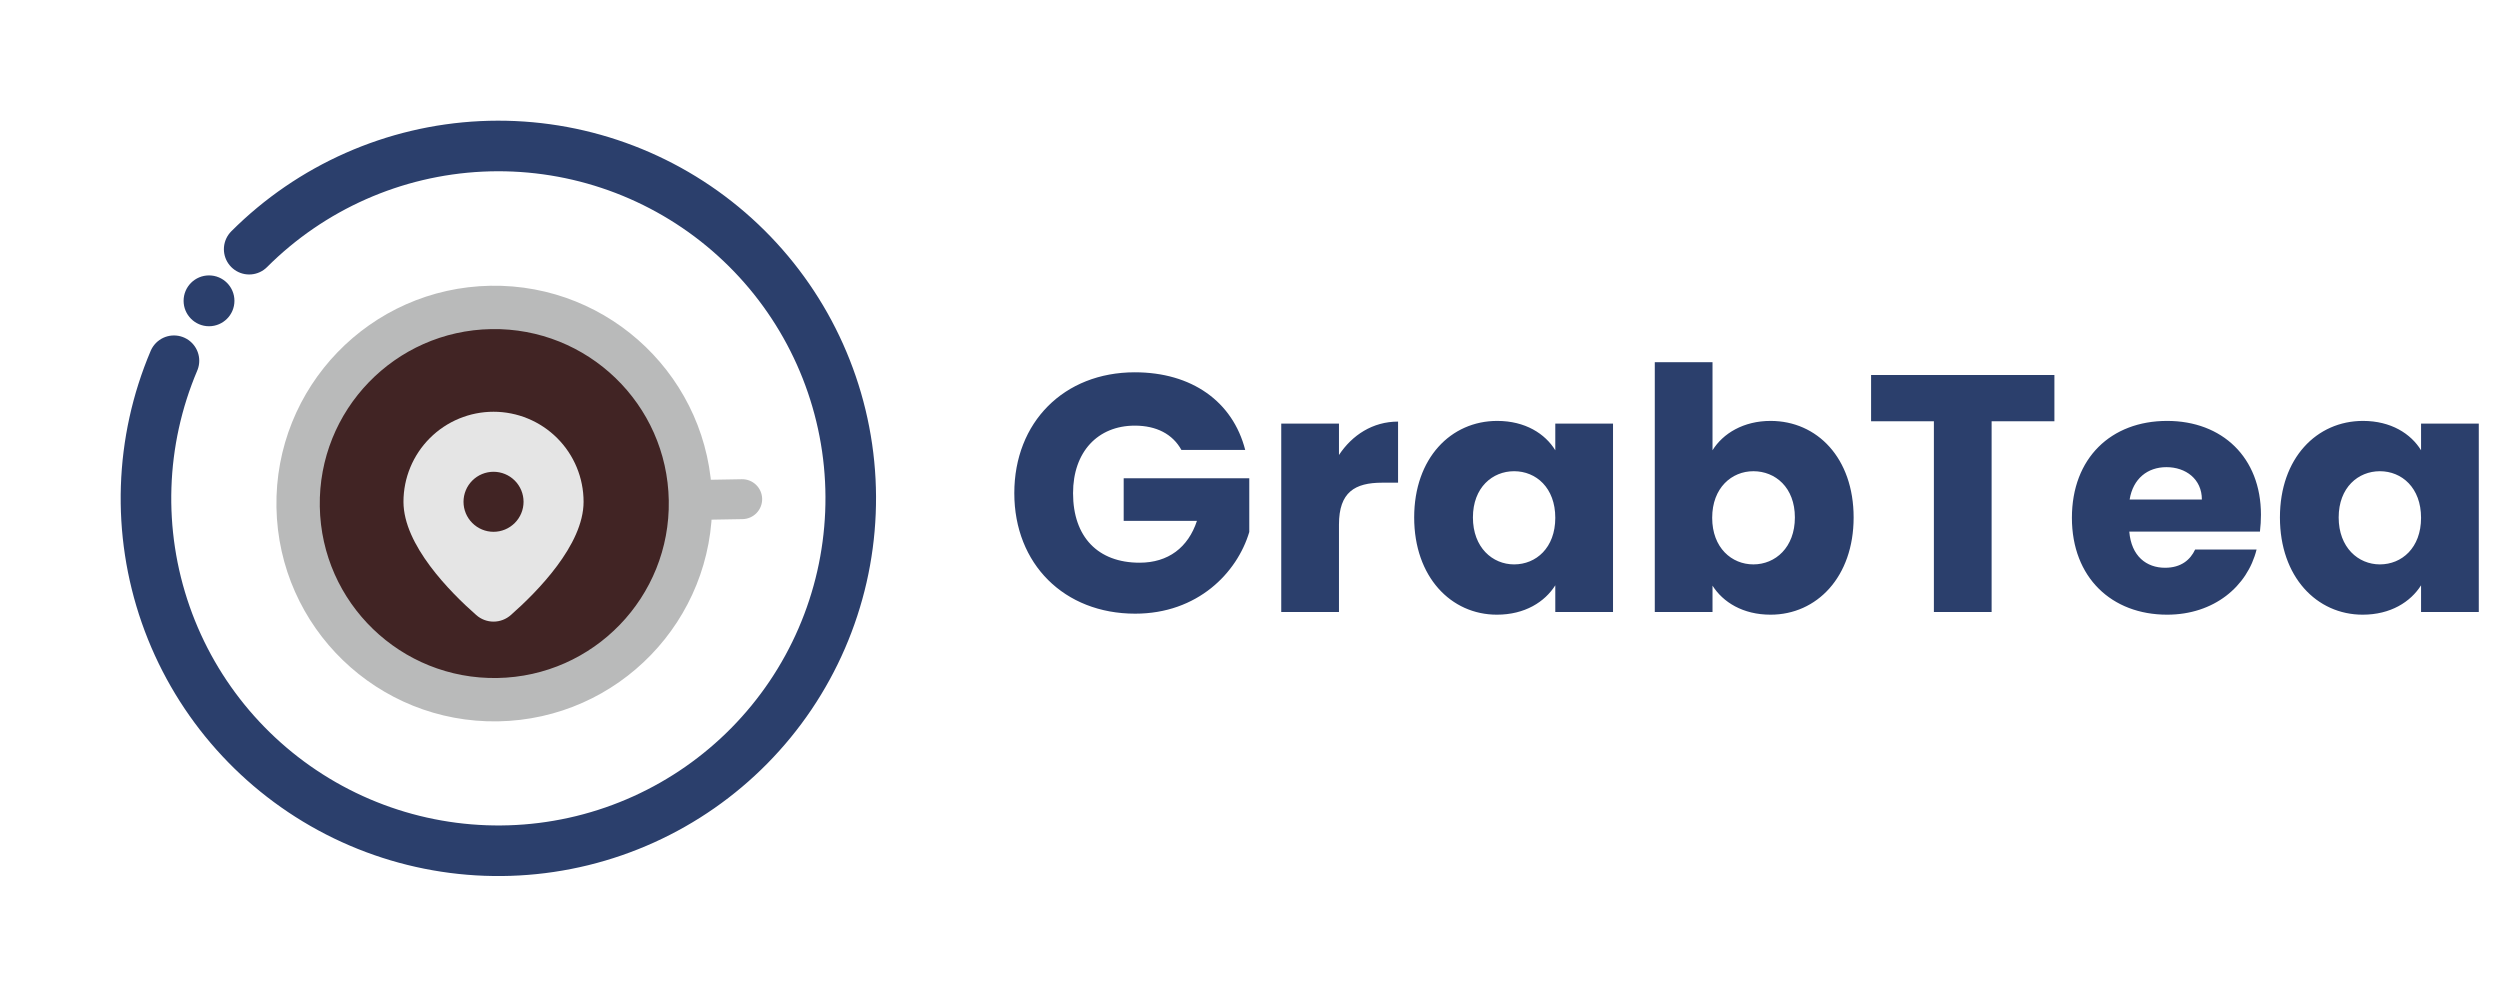 <svg width="173" height="69" viewBox="0 0 173 69" fill="none" xmlns="http://www.w3.org/2000/svg">
<path d="M78.53 25.763C82.455 25.763 85.305 27.772 86.169 31.136H81.754C81.146 30.038 80.025 29.454 78.53 29.454C75.96 29.454 74.255 31.276 74.255 34.126C74.255 37.163 75.983 38.939 78.857 38.939C80.843 38.939 82.221 37.888 82.829 36.042H77.759V33.098H86.45V36.813C85.609 39.64 82.875 42.466 78.553 42.466C73.647 42.466 70.19 39.032 70.19 34.126C70.19 29.22 73.624 25.763 78.53 25.763ZM92.657 36.299V42.35H88.662V29.314H92.657V31.486C93.568 30.108 94.993 29.174 96.746 29.174V33.402H95.648C93.755 33.402 92.657 34.056 92.657 36.299ZM97.861 35.808C97.861 31.697 100.407 29.127 103.608 29.127C105.547 29.127 106.925 30.015 107.626 31.159V29.314H111.621V42.35H107.626V40.504C106.902 41.649 105.524 42.536 103.584 42.536C100.407 42.536 97.861 39.92 97.861 35.808ZM107.626 35.832C107.626 33.752 106.294 32.608 104.776 32.608C103.281 32.608 101.926 33.729 101.926 35.808C101.926 37.888 103.281 39.056 104.776 39.056C106.294 39.056 107.626 37.911 107.626 35.832ZM118.506 31.159C119.23 29.991 120.655 29.127 122.524 29.127C125.748 29.127 128.271 31.697 128.271 35.808C128.271 39.92 125.725 42.536 122.524 42.536C120.609 42.536 119.23 41.672 118.506 40.527V42.35H114.511V25.062H118.506V31.159ZM124.206 35.808C124.206 33.729 122.851 32.608 121.333 32.608C119.838 32.608 118.483 33.752 118.483 35.832C118.483 37.911 119.838 39.056 121.333 39.056C122.851 39.056 124.206 37.888 124.206 35.808ZM129.479 29.15V25.95H142.165V29.15H137.82V42.35H133.825V29.15H129.479ZM149.917 32.327C148.609 32.327 147.604 33.122 147.37 34.57H152.37C152.37 33.145 151.249 32.327 149.917 32.327ZM156.155 38.028C155.524 40.574 153.211 42.536 149.964 42.536C146.132 42.536 143.376 39.967 143.376 35.832C143.376 31.697 146.086 29.127 149.964 29.127C153.772 29.127 156.458 31.65 156.458 35.621C156.458 35.995 156.435 36.392 156.388 36.789H147.347C147.487 38.495 148.539 39.289 149.823 39.289C150.945 39.289 151.576 38.728 151.903 38.028H156.155ZM157.771 35.808C157.771 31.697 160.318 29.127 163.519 29.127C165.458 29.127 166.836 30.015 167.537 31.159V29.314H171.532V42.35H167.537V40.504C166.813 41.649 165.434 42.536 163.495 42.536C160.318 42.536 157.771 39.92 157.771 35.808ZM167.537 35.832C167.537 33.752 166.205 32.608 164.687 32.608C163.191 32.608 161.836 33.729 161.836 35.808C161.836 37.888 163.191 39.056 164.687 39.056C166.205 39.056 167.537 37.911 167.537 35.832Z" fill="#2B3F6C"/>
<path d="M47.779 34.609C47.91 42.104 41.939 48.287 34.441 48.418C26.944 48.548 20.761 42.578 20.63 35.083C20.499 27.587 26.47 21.405 33.968 21.274C41.465 21.143 47.649 27.114 47.779 34.609Z" fill="#412424" stroke="#B9BABA" stroke-width="3"/>
<path d="M51.336 33.162L48.722 33.208C47.96 33.221 47.353 33.85 47.366 34.612C47.379 35.375 48.008 35.982 48.77 35.969L51.384 35.923C52.147 35.91 52.754 35.281 52.741 34.519C52.727 33.756 52.099 33.149 51.336 33.162Z" fill="#B9BABA"/>
<path d="M35.353 42.558C37.163 40.965 40.384 37.71 40.384 34.724C40.384 33.071 39.728 31.486 38.559 30.318C37.39 29.15 35.805 28.493 34.152 28.493C32.5 28.493 30.914 29.15 29.746 30.318C28.577 31.486 27.92 33.071 27.92 34.724C27.92 37.71 31.14 40.965 32.952 42.558C33.282 42.853 33.709 43.016 34.152 43.016C34.595 43.016 35.023 42.853 35.353 42.558ZM32.075 34.724C32.075 34.173 32.294 33.645 32.684 33.255C33.073 32.866 33.602 32.647 34.152 32.647C34.703 32.647 35.232 32.866 35.621 33.255C36.011 33.645 36.23 34.173 36.23 34.724C36.23 35.275 36.011 35.803 35.621 36.192C35.232 36.582 34.703 36.801 34.152 36.801C33.602 36.801 33.073 36.582 32.684 36.192C32.294 35.803 32.075 35.275 32.075 34.724Z" fill="#E5E5E5"/>
<path d="M17.243 17.244C21.53 12.957 27.261 10.42 33.316 10.129C39.372 9.838 45.319 11.813 49.997 15.669C54.675 19.526 57.749 24.986 58.62 30.986C59.49 36.986 58.094 43.095 54.705 48.121C51.315 53.148 46.175 56.731 40.286 58.173C34.397 59.615 28.182 58.811 22.854 55.919C17.526 53.027 13.466 48.254 11.466 42.531C9.466 36.807 9.67 30.544 12.038 24.963" stroke="#2B3F6C" stroke-width="3.5" stroke-linecap="round"/>
<circle cx="14.464" cy="20.817" r="1.759" fill="#2B3F6C"/>
</svg>
